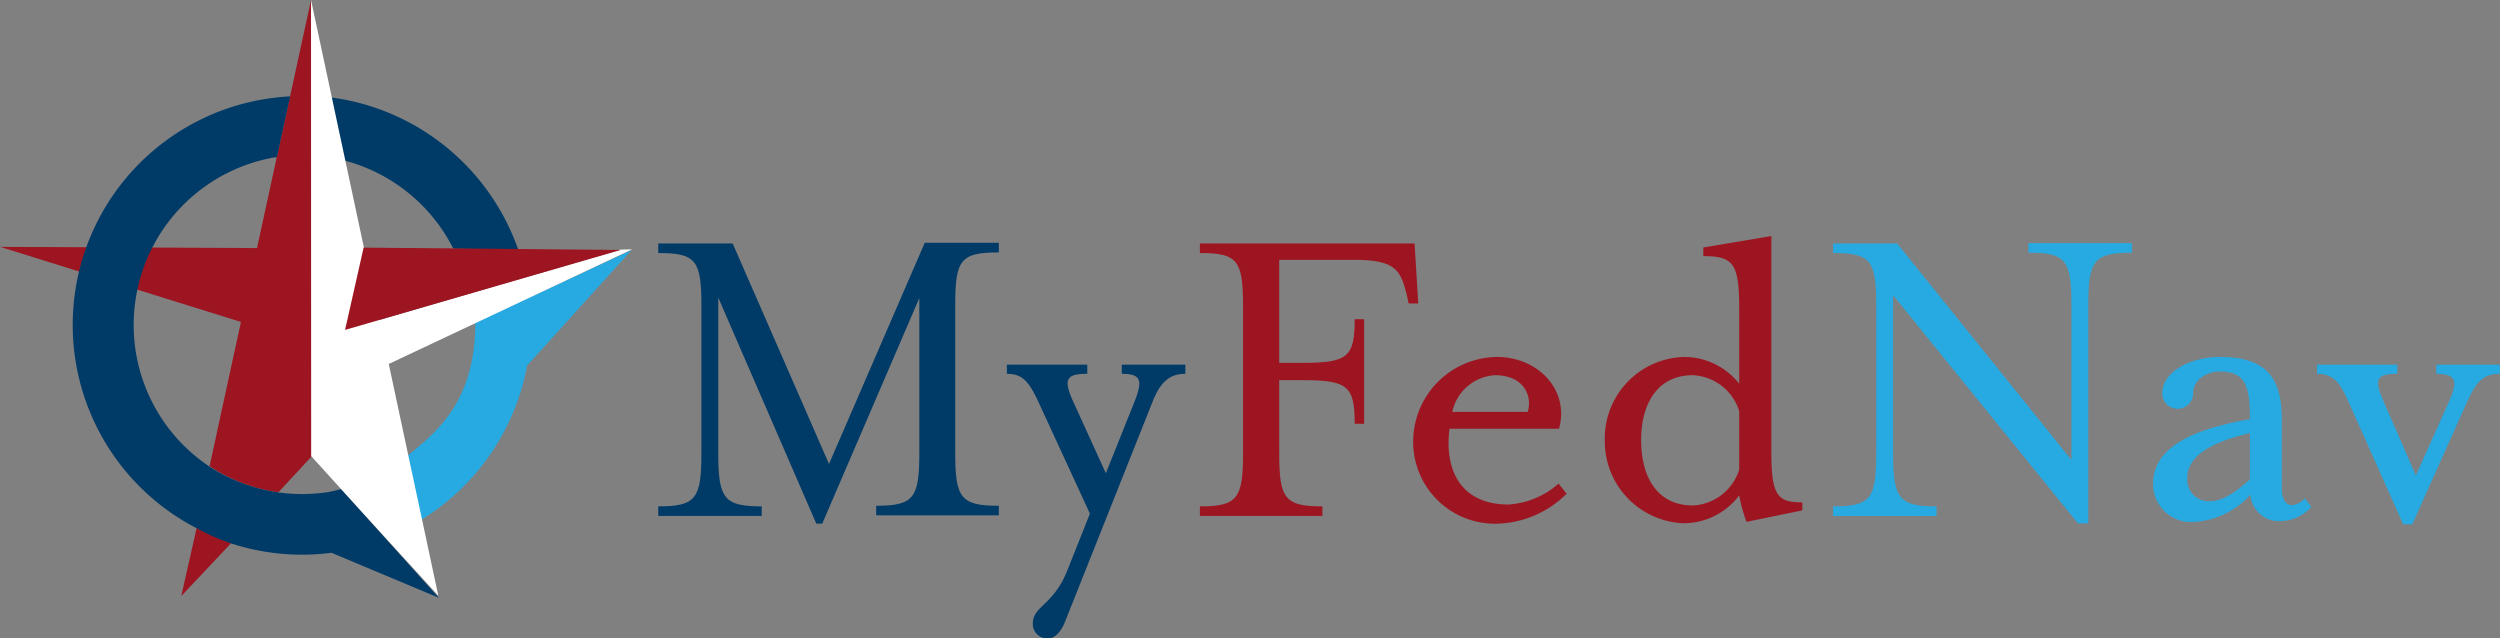 <?xml version="1.0" encoding="UTF-8"?> <svg xmlns="http://www.w3.org/2000/svg" viewBox="0 0 161.64 41.28"><rect x="0" y="0" width="161.64" height="41.28" fill="#808080" stroke="none"/><title>Asset 7</title><g id="eec92047-29ae-4ad2-b356-3edb3ce44cb4" data-name="Layer 2"><g id="b5745ae4-76c1-46df-b67d-09ceceea27bf" data-name="Layer 1"><path d="M46.44,29.31c0,2.93.38,3.43,2.81,3.43v.62H42.56v-.62c2.44,0,2.79-.5,2.79-3.43V19.76c0-2.93-.35-3.4-2.79-3.4v-.62h4.81L53.6,30l6.19-14.3h4.79v.62c-2.47,0-2.82.47-2.82,3.4v9.55c0,2.93.35,3.43,2.82,3.43v.62H56.65v-.62c2.44,0,2.79-.5,2.79-3.43v-10L53.16,33.86h-.38L46.44,19.24Z" fill="#003a67"></path><path d="M66.78,40.31c0-1.14,1.32-1.14,2.23-3.43l1.46-3.67L67.1,25.9c-.62-1.32-1.06-1.73-2-1.73v-.59h5.2v.59c-1.29,0-1.59.29-.94,1.73l2.14,4.7,1.88-4.7c.53-1.35.35-1.73-.85-1.73v-.59h4.11v.59c-.91,0-1.56.41-2.09,1.73L68.86,40.2c-.23.58-.62,1.08-1.09,1.08A.93.93,0,0,1,66.78,40.31Z" fill="#003a67"></path><path d="M77.58,32.74c2.43,0,2.79-.5,2.79-3.43V19.76c0-2.93-.36-3.4-2.79-3.4v-.62H91.46l.24,3.88h-.62L90.94,19c-.39-1.53-.71-2.2-3.38-2.2H82.71v6.66h1.47c2.94,0,3.41-.35,3.41-2.82h.61V27.4h-.61c0-2.47-.47-2.82-3.41-2.82H82.71v4.73c0,2.93.36,3.43,2.79,3.43v.62H77.58Z" fill="#9e1522"></path><path d="M91.37,28.45a5.48,5.48,0,0,1,5.43-5.37c2.62,0,4.7,2.12,4,4.64H93.72c-.35,2.76.79,4.9,3.82,4.9a5.41,5.41,0,0,0,3.23-1.35l.52.65a6.59,6.59,0,0,1-4.49,1.94A5.29,5.29,0,0,1,91.37,28.45Zm7.4-1.82c.32-.94-.18-2.37-2.11-2.37a3,3,0,0,0-2.76,2.37Z" fill="#9e1522"></path><path d="M103.76,28.45a5.27,5.27,0,0,1,5.11-5.37,4.53,4.53,0,0,1,3.58,1.73V20c0-2.94-.35-3.44-2.32-3.44V16l4.4-.74V29.33c0,2.79.47,3.15,2,3.15V33l-3.61.74a10.17,10.17,0,0,1-.47-1.71,4.49,4.49,0,0,1-3.61,1.8A5.3,5.3,0,0,1,103.76,28.45Zm8.69,1.91V26.58a3.3,3.3,0,0,0-3-2.32c-2.29,0-3.34,1.85-3.34,4.19s1,4.23,3.34,4.23A3.3,3.3,0,0,0,112.45,30.36Z" fill="#9e1522"></path><path d="M122.4,19.09V29.31c0,2.93.38,3.43,2.81,3.43v.62h-6.69v-.62c2.44,0,2.79-.5,2.79-3.43V19.76c0-2.93-.35-3.4-2.79-3.4v-.62h4.14l11.27,14v-10c0-2.93-.35-3.4-2.78-3.4v-.62h6.69v.62c-2.44,0-2.82.47-2.82,3.4v14.1h-.67Z" fill="#27aae1"></path><path d="M139.21,31.27c0-2.49,2.91-3.58,6.26-4.17,0-2.2-.3-3.08-2-3.08-.67,0-1.67.47-1.67,1.41a1,1,0,1,1-2,0c0-1.41,1.85-2.35,3.73-2.35,2.85,0,4,1.2,4,4v4.44c0,.73.24,1.14.68,1.14a1.34,1.34,0,0,0,.82-.44l.41.56a2.77,2.77,0,0,1-1.94.91,1.85,1.85,0,0,1-2-1.7,5.37,5.37,0,0,1-3.67,1.76A2.46,2.46,0,0,1,139.21,31.27Zm6.26-.26V28c-2.79.65-4.05,1.62-4.05,2.91a1.39,1.39,0,0,0,1.38,1.5C143.41,32.42,144.12,32.21,145.47,31Z" fill="#27aae1"></path><path d="M151.81,25.9c-.56-1.26-1-1.73-2-1.73v-.59H155v.59c-1.32,0-1.53.32-.91,1.73l2.11,4.84,2.17-4.84c.56-1.26.44-1.73-.85-1.73v-.59h4.11v.59c-1,0-1.5.44-2.08,1.73l-3.58,8h-.59Z" fill="#27aae1"></path><polygon points="0 15.96 16.81 16.04 18.41 21.7 0 15.96" fill="#9e1522"></polygon><polygon points="20.9 20.42 20.91 20.43 20.92 20.42 20.9 20.42" fill="#fff"></polygon><polygon points="20.93 20.44 20.91 20.43 20.9 20.45 20.93 20.44" fill="#be1e2d"></polygon><path d="M8.69,22.72a11,11,0,0,0,12.56,9.09l.77-.16L20.07,29.5" fill="none"></path><path d="M29.31,16.08l4.2.07A14.87,14.87,0,0,0,21.4,6.3l.87,4.08A11,11,0,0,1,29.31,16.08Z" fill="#003a67"></path><path d="M34.08,23.64l6.75-7.47-10.1,4.69c0,5-2.38,7-4.38,8.6l.89,4.15A14.89,14.89,0,0,0,34.08,23.64Z" fill="#27aae1"></path><path d="M17.78,10.16a11,11,0,0,0-4.23,20l4.35-20Z" fill="none"></path><path d="M11.72,38.54,15,35.06a13.76,13.76,0,0,1-2.27-1Z" fill="#9e1522"></path><path d="M20.11,0,18.76,6.2l-.86,3.94-4.35,20A10.69,10.69,0,0,0,18,31.83l2.16-2.33Z" fill="#9e1522"></path><path d="M22.06,31.62c-.26.07-.55.14-.81.19a11,11,0,0,1-7.7-1.64,11,11,0,0,1,4.23-20l.12,0,.86-3.94a14.3,14.3,0,0,0-1.59.17,14.79,14.79,0,0,0-4.48,27.74,13.76,13.76,0,0,0,2.27,1,14.76,14.76,0,0,0,6.47.6l6.94,2.91Z" fill="#003a67"></path><polygon points="27.29 33.6 26.4 29.45 20.11 0 20.12 29.49 22.07 31.64 24.92 34.77 28.34 38.52 27.29 33.6" fill="#fff"></polygon><polygon points="22.33 21.33 25.14 23.53 40.87 16.12 40.11 16.14 22.33 21.33" fill="#fff"></polygon><polygon points="23.51 16.01 22.31 21.33 40.13 16.16 23.51 16.01" fill="#9e1522"></polygon></g></g></svg> 